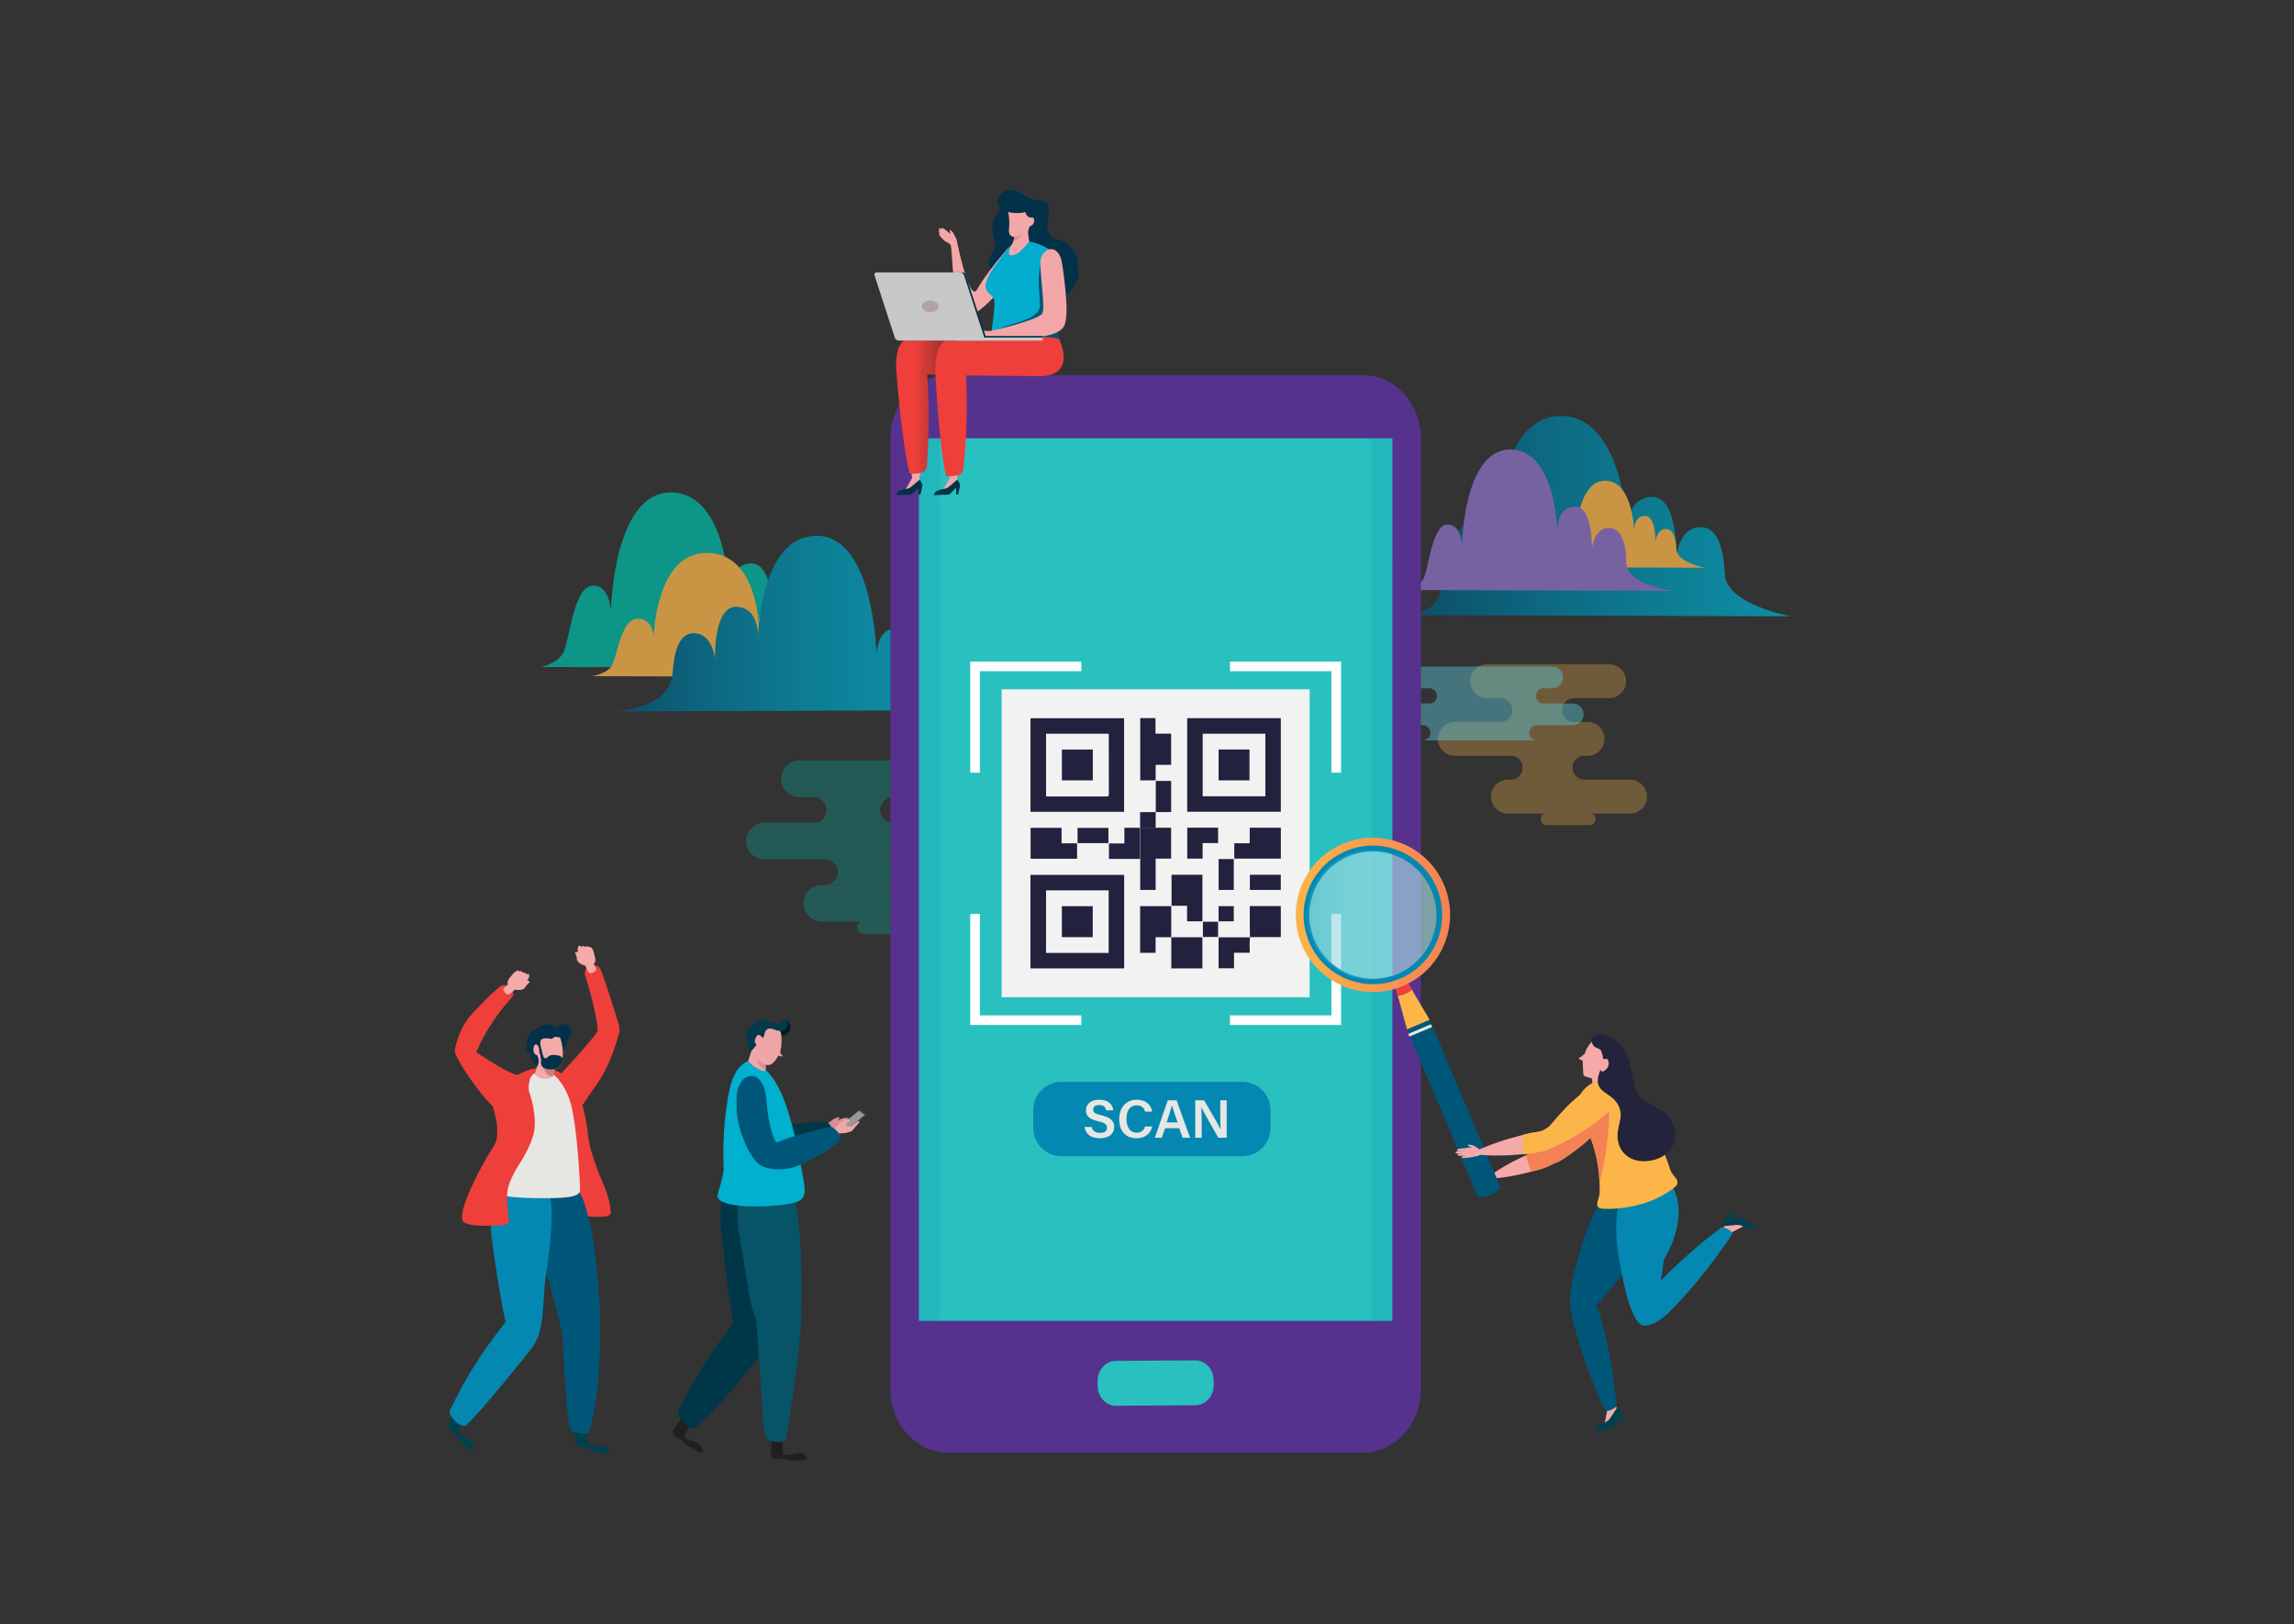 <?xml version="1.0" encoding="UTF-8"?> <!-- Generator: Adobe Illustrator 16.0.0, SVG Export Plug-In . SVG Version: 6.00 Build 0) --> <svg xmlns="http://www.w3.org/2000/svg" xmlns:xlink="http://www.w3.org/1999/xlink" id="Layer_1" x="0px" y="0px" width="1500px" height="1062px" viewBox="0 0 1500 1062" xml:space="preserve"><rect x="0" y="0" width="1500" height="1062" fill="#333333" stroke="none"/> <g opacity="0.3"> <g> <path fill="#00B5A3" d="M543.964,561.969h-44.062c-6.616,0-11.98-5.364-11.98-11.98l0,0c0-6.616,5.364-11.979,11.98-11.979h44.062 V561.969z"></path> <path fill="#00B5A3" d="M539.903,561.969h53.606c6.617,0,11.98-5.364,11.98-11.98l0,0c0-6.616-5.364-11.979-11.98-11.979h-53.606 V561.969z"></path> <path fill="#00B5A3" d="M540.58,538.152h43.386c-4.666,0-8.448-3.782-8.448-8.448l0,0c0-4.666,3.782-8.448,8.448-8.448H540.58 V538.152z"></path> <path fill="#00B5A3" d="M575.438,538.152h-43.385c4.666,0,8.448-3.782,8.448-8.448l0,0c0-4.666-3.782-8.448-8.448-8.448h43.385 V538.152z"></path> <path fill="#00B5A3" d="M547.89,578.729h43.386c-4.666,0-8.448-3.782-8.448-8.448l0,0c0-4.666,3.782-8.448,8.448-8.448H547.89 V578.729z"></path> <path fill="#00B5A3" d="M582.748,578.729h-43.386c4.666,0,8.448-3.782,8.448-8.448l0,0c0-4.666-3.782-8.448-8.448-8.448h43.386 V578.729z"></path> <path fill="#00B5A3" d="M566.707,521.256h-44.062c-6.617,0-11.98-5.364-11.98-11.98l0,0c0-6.616,5.363-11.98,11.98-11.98h44.062 V521.256z"></path> <path fill="#00B5A3" d="M564.676,521.256h44.062c6.617,0,11.98-5.364,11.98-11.98l0,0c0-6.616-5.364-11.98-11.98-11.98h-44.062 V521.256z"></path> <path fill="#00B5A3" d="M581.461,602.715h-44.062c-6.616,0-11.98-5.364-11.98-11.98l0,0c0-6.616,5.364-11.98,11.98-11.98h44.062 V602.715z"></path> <path fill="#00B5A3" d="M579.431,602.715h44.062c6.616,0,11.98-5.364,11.98-11.98l0,0c0-6.616-5.364-11.98-11.98-11.98h-44.062 V602.715z"></path> <path fill="#00B5A3" d="M594.984,602.443h-14.788h-0.714h-14.788c-2.328,0-4.215,1.888-4.215,4.216l0,0 c0,2.327,1.887,4.215,4.215,4.215h14.788h0.714h14.788c2.328,0,4.215-1.888,4.215-4.215l0,0 C599.199,604.331,597.312,602.443,594.984,602.443z"></path> </g> </g> <g opacity="0.3"> <g> <path fill="#FBB549" d="M992.137,494.289h-40.83c-6.131,0-11.102-4.97-11.102-11.102l0,0c0-6.131,4.971-11.101,11.102-11.101 h40.83V494.289z"></path> <path fill="#FBB549" d="M988.373,494.289h49.674c6.131,0,11.101-4.97,11.101-11.102l0,0c0-6.131-4.97-11.101-11.101-11.101 h-49.674V494.289z"></path> <path fill="#FBB549" d="M989,472.22h40.203c-4.323,0-7.828-3.504-7.828-7.828l0,0c0-4.323,3.505-7.828,7.828-7.828H989V472.22z"></path> <path fill="#FBB549" d="M1021.301,472.22h-40.203c4.323,0,7.828-3.504,7.828-7.828l0,0c0-4.323-3.505-7.828-7.828-7.828h40.203 V472.22z"></path> <path fill="#FBB549" d="M995.773,509.82h40.203c-4.323,0-7.828-3.505-7.828-7.828l0,0c0-4.323,3.505-7.829,7.828-7.829h-40.203 V509.82z"></path> <path fill="#FBB549" d="M1028.074,509.82h-40.203c4.324,0,7.828-3.505,7.828-7.828l0,0c0-4.323-3.504-7.829-7.828-7.829h40.203 V509.82z"></path> <path fill="#FBB549" d="M1013.21,456.563h-40.83c-6.131,0-11.102-4.97-11.102-11.101l0,0c0-6.131,4.971-11.102,11.102-11.102 h40.83V456.563z"></path> <path fill="#FBB549" d="M1011.328,456.563h40.83c6.131,0,11.102-4.97,11.102-11.101l0,0c0-6.131-4.971-11.102-11.102-11.102 h-40.83V456.563z"></path> <path fill="#FBB549" d="M1026.883,532.046h-40.83c-6.131,0-11.102-4.971-11.102-11.102l0,0c0-6.131,4.971-11.101,11.102-11.101 h40.83V532.046z"></path> <path fill="#FBB549" d="M1025.001,532.046h40.83c6.131,0,11.101-4.971,11.101-11.102l0,0c0-6.131-4.97-11.101-11.101-11.101 h-40.83V532.046z"></path> <path fill="#FBB549" d="M1039.413,531.794h-13.703h-0.661h-13.703c-2.157,0-3.906,1.749-3.906,3.906l0,0 c0,2.157,1.749,3.906,3.906,3.906h13.703h0.661h13.703c2.157,0,3.906-1.749,3.906-3.906l0,0 C1043.319,533.543,1041.57,531.794,1039.413,531.794z"></path> </g> </g> <g opacity="0.75"> <linearGradient id="SVGID_1_" gradientUnits="userSpaceOnUse" x1="923.352" y1="337.511" x2="1171.028" y2="337.511"> <stop offset="0" style="stop-color:#005679"></stop> <stop offset="0.371" style="stop-color:#007C9C"></stop> <stop offset="0.781" style="stop-color:#009FBE"></stop> <stop offset="1" style="stop-color:#00ADCB"></stop> </linearGradient> <path fill="url(#SVGID_1_)" d="M923.352,402.271c0,0,12.118-2.272,16.663-10.604c4.544-8.332,7.574-48.475,21.208-49.99 c13.633-1.515,14.391,18.936,14.391,18.936s1.515-88.618,44.688-88.618c43.174,0,43.931,78.772,43.931,78.772 s-3.029-24.238,15.148-25.752c18.179-1.515,16.663,39.386,16.663,39.386s1.516-19.693,15.906-19.693s15.419,23.458,15.906,31.054 c1.262,19.693,43.173,27.267,43.173,27.267L923.352,402.271z"></path> <path fill="#FBB549" d="M1007.425,370.935c0,0,5.263-0.987,7.236-4.605c1.974-3.618,3.289-21.05,9.21-21.708 c5.92-0.658,6.249,8.223,6.249,8.223s0.657-38.482,19.405-38.482s19.077,34.207,19.077,34.207s-1.315-10.525,6.578-11.183 c7.894-0.658,7.236,17.103,7.236,17.103s0.657-8.552,6.907-8.552c6.249,0,6.695,10.187,6.907,13.485 c0.548,8.552,18.747,11.841,18.747,11.841L1007.425,370.935z"></path> <path fill="#8E71C6" d="M919.108,385.831c0,0,8.547-1.602,11.751-7.478c3.205-5.875,5.342-34.185,14.956-35.253 c9.614-1.068,10.148,13.354,10.148,13.354s1.068-62.494,31.515-62.494c30.445,0,30.979,55.55,30.979,55.55 s-2.137-17.092,10.683-18.161c12.819-1.068,11.751,27.775,11.751,27.775s1.068-13.888,11.217-13.888s11.429,16.536,11.217,21.899 c-0.608,15.442,30.446,19.229,30.446,19.229L919.108,385.831z"></path> <path fill="#00B5A3" d="M353.676,436.176c0,0,10.619-1.991,14.601-9.292c3.982-7.3,6.637-42.477,18.583-43.804 c11.947-1.328,12.61,16.592,12.61,16.592s1.328-77.652,39.158-77.652s38.494,69.024,38.494,69.024s-2.655-21.238,13.274-22.566 c15.929-1.327,14.602,34.512,14.602,34.512s1.327-17.256,13.938-17.256s13.274,20.575,13.938,27.211 c0.664,6.637,37.831,23.893,37.831,23.893L353.676,436.176z"></path> <path fill="#FBB549" d="M386.934,442.198c0,0,9.397-1.407,12.922-6.564c3.524-5.158,5.873-30.008,16.445-30.946 c10.573-0.938,11.16,11.722,11.16,11.722s1.175-54.858,34.654-54.858s34.066,48.763,34.066,48.763s-2.349-15.004,11.747-15.942 c14.097-0.938,12.922,24.382,12.922,24.382s1.175-12.191,12.334-12.191s11.747,14.535,12.334,19.224 c0.587,4.689,33.479,16.88,33.479,16.88L386.934,442.198z"></path> <linearGradient id="SVGID_2_" gradientUnits="userSpaceOnUse" x1="401.833" y1="407.789" x2="618.862" y2="407.789"> <stop offset="0" style="stop-color:#005679"></stop> <stop offset="0.247" style="stop-color:#007495"></stop> <stop offset="0.556" style="stop-color:#0093B3"></stop> <stop offset="0.818" style="stop-color:#00A6C5"></stop> <stop offset="1" style="stop-color:#00ADCB"></stop> </linearGradient> <path fill="url(#SVGID_2_)" d="M618.862,464.535c0,0-10.62-1.991-14.602-9.292c-3.982-7.301-6.637-42.477-18.583-43.804 c-11.947-1.327-12.61,16.593-12.61,16.593s-1.327-77.653-39.158-77.653c-37.831,0-38.494,69.024-38.494,69.024 s2.655-21.238-13.274-22.565c-15.929-1.328-14.602,34.512-14.602,34.512s-1.327-17.256-13.938-17.256s-13.161,20.587-13.938,27.212 c-2.644,22.546-37.831,23.893-37.831,23.893L618.862,464.535z"></path> </g> <g> <g> <path fill="#221F1F" d="M447.726,923.922l-8.255,12.579c0,0,2.003,4.663,6.597,4.798l6.51-11.889 C452.577,929.41,447.722,923.539,447.726,923.922z"></path> <path fill="#221F1F" d="M448.879,934.255c0,0-2.684,3.145-1.293,5.202c1.39,2.058,3.561,2.571,6.976,3.393 c4.417,1.062,8.592,9.442,0.602,5.747c-1.183-0.547-7.666-3.718-9.797-7.527c-1.037-1.854,0.366-4.76,1.153-5.425L448.879,934.255 z"></path> </g> <path fill="#D88E92" d="M540.122,734.889l2.733-1.43l2.765-2.013l2.499-0.901c0.393-0.141,0.797,0.175,0.757,0.59 c-0.07,0.714-0.792,1.027-1.656,1.539c0,0,2.661-0.825,3.539-1.251c0.878-0.425,3.155-0.363,3.559-0.33 c1.188,0.098,1.457,0.593,1.939,0.981c0.698,0.563-0.593,2.658-1.167,3.28s-1.685,1.576-1.964,1.741s-2.866,1.296-4.077,1.637 c-1.211,0.34-2.917-0.055-3.64-0.003c-0.723,0.051-4.424,0.64-4.424,0.64L540.122,734.889z"></path> <path fill="#003748" d="M544.496,743.302c0.938-0.725,1.386-1.889,0.974-3c-0.856-2.311-3.961-6.905-5.391-6.771 c-4.989,0.467-26.759,0.727-39.588,5.024c0.326,1.488-12.305,8.472-12.305,8.472c3.122,5.68,13.034,9.541,24.444,8.271 C512.63,755.298,534.895,750.716,544.496,743.302z"></path> <path fill="#003748" d="M453.907,934.402c9.186-7.543,25.562-26.013,38.112-41.889c0.033-0.04,0.067-0.078,0.1-0.119l5.895-7.359 c6.833-8.53,8.958-18.178,4.747-21.548l-1.412-1.13c-4.21-3.371-16.818-3.539-16.851-3.499 c-23.518,29.044-34.722,51.228-40.56,62.972c-1,2.013-0.585,4.432,1.019,6.007C447.681,930.513,451.807,934.225,453.907,934.402z"></path> <path fill="#003748" d="M514.789,776.958c-2.516-12.671-16.843-13.942-27.539-12.944c0,0-3.033,0.283-3.036,0.283 c-8.355,1.371-14.84,23.025-12.754,39.426c1.58,12.421,5.798,61.509,11.08,69.696c2.09,3.239,7.816,7.014,13.248,6.613 c1.528-0.113,7.796-4.954,8.997-8.617c4.008-12.225,5.76-28.835,7.494-41.504C513.717,819.395,517.684,791.54,514.789,776.958z"></path> <g> <path fill="#221F1F" d="M504.493,937.739l-0.453,15.039c0,0,4.146,2.927,8.131,0.638l-0.673-13.538 C511.499,939.878,504.289,937.415,504.493,937.739z"></path> <path fill="#221F1F" d="M510.882,945.941c0,0-0.642,4.084,1.62,5.11c2.261,1.026,4.38,0.328,7.719-0.759 c4.32-1.406,12.263,3.552,3.52,4.583c-1.294,0.153-8.478,0.843-12.287-1.289c-1.854-1.038-2.178-4.247-1.856-5.226 L510.882,945.941z"></path> </g> <path fill="#075368" d="M523.921,854.74c-0.002-0.047,1.989-50.111-5.999-79.653c-1.351-4.572-16.129-2.586-16.131-2.586 c-15.265,1.288-24.086,9.681-17.322,41.094c1.699,7.892,5.535,40.958,9.835,49.21c2.141,17.847,3.51,59.086,5.641,74.65 c0.389,2.838,2.749,5.008,5.639,5.201c3.863,0.259,6.564,0.566,8.193-0.507C515.734,931.592,525.061,872.857,523.921,854.74z"></path> <path fill="#D2D2D2" d="M506.914,707.835c8.372,13.953,13.106,36.748,15.569,62.406c0.047,0.491,1.615,11.994-0.79,14.398 c-2.957,2.957-8.217,1.887-20.441,2.004c-10.908,0.105-19.475-6.489-21.61-11.147c-0.007-0.014-0.013-0.026-0.02-0.04 c-0.048-0.106-0.091-0.214-0.131-0.321c-0.465-1.177-0.616-2.638-0.487-4.177c0.832-9.909,1.03-19.374,2.9-27.675 c6.393-38.116,11.326-42.955,11.747-42.856c1.848-1.368,1.183-1.863,4.394-1.293C501.714,699.829,505.26,705.079,506.914,707.835z"></path> <path fill="#F0A5A6" d="M494.106,678.308c0,0-3.721,12.138-4.878,15.649c-0.125,0.38,2.628,3.033,5.311,4.71 c1.376,0.859,6.178,2.262,6.142,1.917c-0.708-6.683,2.685-13.384,2.685-13.384l-9.372-8.708"></path> <path fill="#D88E92" d="M500.665,700.508c0.025-6.221,0.337-6.15,0.337-6.15s-5.192-5.464-5.21-5.21 C494.448,693.517,494.639,695.21,500.665,700.508z"></path> <g> <path fill="#C07FAF" d="M552.499,736.613c0,0,2.845-0.545,3.216-0.742c0.371-0.198,2.597-2.103,3.117-2.399 s1.583-0.618,1.163,0.544c-0.421,1.163-2.944,3.513-2.944,3.513L552.499,736.613z"></path> <path fill="#DBA0C8" d="M545.795,738.814c-0.074-0.297-0.198-0.791,0.643-1.583s3.339-3.636,4.18-4.057 c0.841-0.421,3.809-1.36,4.378-1.435c0.569-0.074,0.742,0.47,0.593,0.915c-0.148,0.445-1.163,1.311-1.558,1.583 c-0.396,0.272-1.113,0.989-0.767,2.103c0,0,2.028,0.099,3.537,0.148c0,0,1.781-1.633,2.82-2.35c1.039-0.718,1.88-1.286,2.3-0.866 c0.42,0.421-2.646,3.537-3.042,3.958c-0.396,0.421-1.262,1.731-1.905,2.227c-0.643,0.494-1.088,0.544-2.201,0.865 c-1.113,0.321-2.944,0.792-6.951,0.841C547.131,740.867,545.87,739.111,545.795,738.814z"></path> </g> <path fill="#414141" d="M549.326,736.708l2.827,3.47c0.226,0.277,0.635,0.318,0.912,0.093l13.284-10.825 c0.325-0.264,0.317-0.762-0.015-1.017l-3.702-2.835c-0.239-0.184-0.573-0.178-0.806,0.014l-12.409,10.19 C549.141,736.024,549.101,736.432,549.326,736.708z"></path> <polygon fill="#999999" points="550.958,735.09 554.308,738.299 565.396,729.169 561.645,726.338 "></polygon> <path fill="#F0A5A6" d="M545.795,738.814c-0.074-0.297-0.198-0.791,0.643-1.583s3.339-3.636,4.18-4.057 c0.841-0.421,3.809-1.36,4.378-1.435c0.569-0.074,0.742,0.47,0.593,0.915c-0.148,0.445-1.163,1.311-1.558,1.583 c-0.396,0.272-1.113,0.989-0.767,2.103c0,0,2.028,0.099,3.537,0.148c0,0,1.781-1.633,2.82-2.35c1.039-0.718,1.88-1.286,2.3-0.866 c0.42,0.421-2.646,3.537-3.042,3.958c-0.396,0.421-1.262,1.731-1.905,2.227c-0.643,0.494-1.088,0.544-2.201,0.865 c-1.113,0.321-2.944,0.792-6.951,0.841C547.131,740.867,545.87,739.111,545.795,738.814z"></path> <path fill="#01AFCE" d="M521.96,752.021c2.598,19.161,7.807,29.977,0.325,33.45c-9.261,4.3-56.627,6.457-52.972-4.706 c2.472-7.549,3.875-15.164,3.875-15.164s-0.989-21.246,1.403-38.277c1.913-13.621,3.526-28.565,14.571-33.567 c0.728,0.313,0.972,3.054,9.01,6.342c0.778,0.318,2.192,0.67,2.618-0.608C512.481,712.521,516.114,727.988,521.96,752.021z"></path> <path fill="#005679" d="M483.072,710.395c1.132-2.27,2.514-4.956,5.067-6.079c7.24-3.186,12.045,4.593,12.786,13.312 c1.995,23.491,5.802,28.638,7.723,30.433c2.387,2.23-3.812,14.87-5.322,15.224c-1.507,0.354-5.333-0.358-7.843-2.733 c-4.416-4.178-7.185-10.248-9.38-15.702c-3.103-7.71-4.7-15.531-4.488-23.872C481.7,717.666,481.53,713.486,483.072,710.395z"></path> <path fill="#005679" d="M549.037,745.631c0.794-0.88,1.028-2.104,0.425-3.126c-1.253-2.121-5.126-6.091-6.509-5.704 c-4.826,1.346-26.203,5.474-38.063,11.984c0.585,1.406-10.603,10.524-10.603,10.524c4.082,5.034,14.523,7.071,25.525,3.793 C519.812,763.103,540.908,754.634,549.037,745.631z"></path> <path fill="#011B21" d="M511.306,677.584c4.977-1.513,6.017-4.154,5.155-7.931c-0.43-1.885-3.73-5.363-4.33,0.303 c-0.146,1.382-1.132,2.528-2.459,2.938c-0.622,0.192-1.308,0.415-2.01,0.648C508.921,674.852,510.153,676.189,511.306,677.584z"></path> <path fill="#F0A5A6" d="M490.874,680.727c0.73-6.274,7.186-11.168,11.866-10.623s8.065,1.909,8.265,8.256 c0.107,3.379,0.039,6.39-0.752,8.68c-0.024,0.876,0.035,2.483,0.782,2.791c1.036,0.426,0.781,1.047,0.181,1.092 c-0.373,0.027-1.475-0.395-2.257-0.719c-2.455,5.043-5.522,6.849-7.669,6.171C494.589,694.258,490.144,687.001,490.874,680.727z"></path> <path fill="#023A4C" d="M514.872,670.829c0.763-1.776,0.146-6.532-3.678-2.306c-0.932,1.029-2.403,1.375-3.717,0.925 c-3.121-1.069-7.976-2.492-8.664-2.503c-2.282-0.037-4.415,0.991-6.177,2.374c-0.874,0.687-4.452,4.472-4.799,5.924 c-0.279,1.169,1.337,8.912,2.101,11.804c0.143,0.539,0.807,0.728,1.213,0.345c1.741-1.637,3.588-4.3,3.647-4.391 c-0.95-0.55-2.217-1.577-0.184-5.155c1.586-2.789,4.05,0.939,4.05,0.939s0.955-0.737,1.116-2.14 c0.326-2.84,2.202-5.047,5.838-3.618C511.034,675.155,513.268,674.562,514.872,670.829z"></path> </g> <g> <g> <g> <path fill="#00414F" d="M298.051,921.367l-5.053,10.945c0,0,1.666,4.658,6.126,5.068l4.286-10.925 C303.41,926.456,298.069,920.994,298.051,921.367z"></path> <path fill="#00414F" d="M301.715,930.294c0,0-2.238,3.595-1.418,5.873c0.82,2.277,2.748,3.283,5.777,4.878 c3.919,2.062,5.853,10.981-0.81,5.574c-0.986-0.8-6.351-5.351-7.451-9.462c-0.535-2.001,1.487-4.408,2.39-4.848L301.715,930.294z "></path> </g> </g> <path fill="#EE3F3A" d="M367.543,702.247c0,0,8.163,7.369,12.591,18.569c1.856,4.695,3.907,15.628,4.688,23.702 c0.641,6.62,6.125,21.703,8.946,27.9c2.821,6.197,5.525,14.697,5.615,20.655c0.089,5.957-30.589,0.288-30.589,0.288 s-14.862-0.645-16.529-6.409c-1.667-5.766,5.99-87.756,5.99-87.756S364.246,699.588,367.543,702.247z"></path> <g> <g> <path fill="#00414F" d="M375.207,932.74l1.439,11.969c0,0,3.861,3.093,7.874,1.103l-2.081-11.55 C382.438,934.262,375.027,932.413,375.207,932.74z"></path> <path fill="#00414F" d="M383.008,938.418c0,0-0.02,4.234,1.874,5.744c1.893,1.509,4.062,1.354,7.477,1.122 c4.419-0.3,10.744,6.28,2.235,5.172c-1.259-0.165-8.214-1.225-11.307-4.147c-1.505-1.423-1.046-4.534-0.508-5.382 L383.008,938.418z"></path> </g> </g> <path fill="#0488B2" d="M304.355,932.379c8.362-6.831,40.99-47.712,40.99-47.712c6.227-7.733,6.648-13.986,2.831-17.058l-1.28-1.03 c-3.817-3.071-15.27-3.254-15.3-3.217c-22.318,27.419-32.132,48.265-37.232,58.556c-0.553,1.116-0.496,2.44,0.171,3.493 C296.212,928.061,299.815,932.691,304.355,932.379z"></path> <path fill="#005679" d="M386.207,802.056c-3.121-12.201-4.824-21.92-11.634-27.24c0,0-37.729,5.783-37.73,5.785 c-3.627,15.591,11.057,28.076,21.556,55.885c1.807,4.784,6.668,24.545,9.364,35.469c2.631,10.666,11.993,13.777,16.458,12.06 c7.378-2.837,7.653-10.809,7.803-12.343C393.585,855.78,388.931,812.703,386.207,802.056z"></path> <path fill="#005679" d="M384.567,937.062c6.836-15.305,8.663-60.639,7.386-69.364c0,0-24.15-1.607-24.149-1.566 c-0.045,14.982,2.239,54.156,4.696,67.085c0.279,1.467,1.359,2.645,2.799,3.038C378.139,937.031,382.821,938.07,384.567,937.062z"></path> <path fill="#0488B2" d="M359.818,782.571c-2.43-12.419-45.117-24.994-38.186,27.804c1.592,12.125,7.787,57.801,13.025,65.978 c2.073,3.234,11.771,6.939,12.64,5.675c0.78-1.135,2.522-3.259,4.008-6.668c4.641-10.654,3.769-29.186,5.602-41.426 C358.429,823.771,362.615,796.864,359.818,782.571z"></path> <path fill="#EE3F3A" d="M346.702,714.164c5.724,5.507,7.205,13.006,2.855,17.392l-1.458,1.47c-4.35,4.386-12.517,3.477-18.24-2.03 l-4.938-4.751c-0.027-0.026-0.051-0.055-0.078-0.081c-13.161-12.41-25.638-32.594-26.901-36.882 c-0.689-2.34,2.785-6.597,5.177-5.973c4.382,1.143,27.32,19.181,38.586,20.667C341.732,704.001,346.702,714.164,346.702,714.164z"></path> <path fill="#EE3F3A" d="M359.984,709.388c0,0,14.717,21.893,18.76,16.496l10.382-15.261c0.019-0.025,0.035-0.053,0.054-0.079 c9.358-12.177,15.642-32.971,15.808-36.958c0.091-2.176-9.983-6.066-14.099,0.479C387.344,680.265,366.102,702.987,359.984,709.388 z"></path> <path fill="#C080B1" d="M356.105,707.671c-2.162-0.406-4.23-1.633-6.107-3.306l0.137,1.946l4.28,8.254l3.734-6.751 C357.489,707.837,356.811,707.804,356.105,707.671z"></path> <path fill="#EE3F3A" d="M387.464,631.502l-2.182,0.721c-2.24,0.74-3.407,3.252-2.661,5.625c9.022,28.707,8.3,38.699,8.3,38.699 c2.423,18.925,17.095,2.588,13.588-7.005c0,0-9.732-31.577-11.941-35.848C391.574,631.774,389.417,630.857,387.464,631.502z"></path> <path fill="#EE3F3A" d="M331.085,644.782l3.578,3.106c1.216,1.056,1.328,2.899,0.247,4.092c-2.786,3.071-7.312,8.36-11.327,14.206 c-3.104,4.521-11.22,16.353-16.34,33.466l-8.728-9.554c-0.949-1.037-1.371-2.461-1.099-3.841 c1.468-7.431,5.313-16.977,11.229-23.243l4.34-4.599c0.022-0.023,0.044-0.044,0.066-0.066c5.327-5.724,11.088-11.02,14.521-13.667 C328.619,643.874,330.086,643.915,331.085,644.782z"></path> <path fill="#E6E6E3" d="M358.896,700.861c1.937,0.012,9.648,6.346,13.75,18.848c3.522,10.736,5.98,38.84,6.707,58.41 c0.192,5.184-11.747,5.466-25.135,5.404c-12.567-0.058-31.875-0.619-32.07-5.307c-0.398-9.553,8.59-47.03,10.061-55.057 c8.986-19.534,16.765-21.224,17.59-21.537L358.896,700.861z"></path> <path fill="#EE3F3A" d="M351.744,700.663l0.912-1.856c0,0-4.428-0.781-10.777,2.442c-4.272,2.169-8.873,3.816-9.995,4.207 c-3.37,0.277-6.938,0.765-8.27,1.816c-6.673,7.457,1.508,21.269,1.508,30.421s-0.393,8.813-5.888,17.627 c-12.561,21.355-20.02,40.678-16.094,43.729c3.925,3.051,12.954,2.542,22.57,2.372c9.617-0.169,6.673-4.067,6.673-6.609 s-1.451-7.332-0.589-15.763c0.415-4.056,3.471-11.095,7.252-16.948c6.056-9.377,8.478-15.816,9.572-19.535 c3.255-11.07-1.954-26.567-1.954-26.567c-1.145-3.018-1.37-5.111-0.22-9.962c0.173-0.729,0.473-1.433,0.902-2.047 C348.526,702.299,349.977,701.021,351.744,700.663z"></path> <path fill="#F6A9A9" d="M362.042,703.753c0,0-7.065,4.621-12.377-1.4l1.439-4.889l0.11-4.917l12.55,4.051 C363.764,696.598,361.611,698.43,362.042,703.753z"></path> <path fill="#CC7F7F" d="M355.076,698.092c0.949,1.619,2.22,4.549,4.042,5.311c0.919,0.384,1.917,0.483,2.855,0.055 c0.543-3.658,1.791-6.859,1.791-6.859l-11.207-3.935C353.11,694.589,354.057,696.351,355.076,698.092z"></path> <path fill="#F6A9A9" d="M336.65,647.188c0,0-3.009,2.829-3.562,2.942c-0.185,0.038-1.389,0.809-3.091-1.178 c-0.639-0.745-1.117-1.756-0.747-2.629c0.224-0.528,1.854-1.648,2.856-2.529c-0.258-0.604-0.283-0.962-0.192-1.401 c0.26-1.258,0.552-1.961,1.696-3.351c1.144-1.391,2.54-3.411,4.203-4.1c1.663-0.688,1.845,0.381,1.845,0.381 s0.528-0.485,1.257-0.204c0.729,0.281,0.953,1.019,0.953,1.019s0.883-0.255,1.474,0.016c0.591,0.271,0.849,1.058,0.849,1.058 s0.874-0.676,1.584-0.093c0.71,0.584,0.075,2.35-0.211,2.807s-0.845,1.32-0.845,1.32s1.854,0.291,1.609,0.975 c-0.127,0.354-1.908,1.495-2.633,2.972c-0.835,1.703-2.868,2.11-3.556,2.171C338.535,647.506,336.65,647.188,336.65,647.188z"></path> <path fill="#F6A9A9" d="M382.71,631.514c0,0,1.524,3.839,1.977,4.176c0.151,0.113,0.914,1.322,3.299,0.246 c0.895-0.403,1.757-1.115,1.792-2.063c0.021-0.573-0.979-2.28-1.513-3.503c0.49-0.437,0.665-0.75,0.769-1.187 c0.299-1.249,0.333-2.01-0.113-3.754s-0.852-4.166-2.066-5.495c-1.214-1.33-1.832-0.438-1.832-0.438s-0.272-0.664-1.052-0.719 s-1.295,0.518-1.295,0.518s-0.691-0.605-1.342-0.611c-0.65-0.006-1.217,0.598-1.217,0.598s-0.504-0.983-1.395-0.756 c-0.891,0.227-1.065,2.096-1,2.631s0.205,1.555,0.205,1.555s-1.803-0.524-1.87,0.199c-0.035,0.374,1.093,2.163,1.123,3.808 c0.033,1.897,1.701,3.128,2.298,3.476C380.869,631.002,382.71,631.514,382.71,631.514z"></path> <path fill="#023149" d="M367.614,686.691c0,0,2.038-1.392,2.794-3.062c0.755-1.67,0.055-3.345,0.055-3.345s2.485-1.49,1.079-3.385 c-1.406-1.894-9.87-1.751-9.87-1.751L367.614,686.691z"></path> <path fill="#F6A9A9" d="M366.482,679.188c3.957,12.992-0.625,19.105-2.72,19.647c-4.409,1.142-12.493-3.991-14.459-9.543 c-1.967-5.553,0.152-11.369,4.732-12.991S364.766,673.553,366.482,679.188z"></path> <path fill="#023149" d="M372.17,671.778c-1.201-1.564-2.84-3.695-7.67-0.362c-1.166,0.806-2.454-1.221-5.987-1.491 c-5.461-0.418-5.619,2.687-8.969,3.392c-2.279,0.479-2.189,2.348-4.647,5.454c-1.586,2.004,0.717,3.941-0.525,5.893 c-1.454,2.284,2.96,3.35,2.829,5.064c-0.313,4.095,3.068,6.021,4.024,7.685c0.284,0.494,0.7-1.572,0.842-2.123 c0.636-2.468-0.712-5.035-0.678-5.141c-1.082-0.289-3.615-1.511-2.33-5.509c1.384-4.306,3.615,0.874,3.615,0.874 s0.865-2.036,0.651-3.46c-0.434-2.884,2.628-3.641,6.516-2.758c1.681,0.382,2.427-1.708,3.771-1.251 c2.216,0.752,4.411-0.33,5.774,0.831c0.728,0.62,1.927-0.552,2.779-0.847C375.134,677.002,374.188,674.407,372.17,671.778z"></path> <path fill="#023149" d="M367.843,691.785c0,0-1.41-1.41-2.679-1.551c-1.269-0.142-4.652-1.128-6.625,0.704 c-1.974,1.833-2.679,1.128-3.243,0c-0.563-1.127-1.55-7.612-2.396-8.317c-0.846-0.704-0.282,5.357-0.282,5.357 s0.634,1.41,0.775,2.537c0.141,1.128,0.493,2.045,0.353,3.243c-0.141,1.198,0.141,3.03,0.775,3.665 c0.634,0.634,2.467,2.044,5.568,1.903c3.101-0.142,4.088-0.142,5.357-1.763C366.715,695.943,367.843,694.182,367.843,691.785z"></path> </g> <path opacity="0.44" fill="#5CC6D9" d="M919.89,450.101h14.688c2.768,0,5.01,2.243,5.01,5.01c0,2.458-1.771,4.498-4.106,4.924 h-6.562c-3.924,0-7.104,3.18-7.104,7.104c0,3.924,3.181,7.104,7.104,7.104h2.192c2.353,0.412,4.142,2.459,4.142,4.929v0 c0,2.766-2.243,5.009-5.01,5.009h5.057h64.671h5.057c-2.767,0-5.01-2.243-5.01-5.009v0c0-2.47,1.789-4.517,4.142-4.929h0.547h23.72 c3.924,0,7.104-3.18,7.104-7.104c0-3.923-3.181-7.104-7.104-7.104h-19.967c-2.335-0.426-4.106-2.466-4.106-4.924 c0-2.767,2.242-5.01,5.009-5.01h5.579c3.924,0,7.104-3.18,7.104-7.104l0,0c0-3.923-3.18-7.104-7.104-7.104h-24.924h-1.204H919.89 c-3.924,0-7.104,3.181-7.104,7.104l0,0C912.785,446.92,915.966,450.101,919.89,450.101z"></path> <g> <g> <g> <g> <g> <path fill="#56328E" d="M620.057,949.932l271.184,0.008c20.807,0.001,37.83-18.58,37.83-41.29l0.016-622.017 c0.001-22.71-17.022-41.292-37.828-41.292l-271.185-0.008c-20.806,0-37.83,18.58-37.831,41.291l-0.015,622.016 C582.228,931.35,599.25,949.931,620.057,949.932z"></path> <rect x="600.87" y="286.63" transform="matrix(-1 -2.828439e-05 2.828439e-05 -1 1511.299 1150.407)" fill="#29C1BF" width="309.576" height="577.125"></rect> </g> </g> </g> <g> <g> <g> <g> <path fill="#29C1BF" d="M781.508,889.589l-51.865,0.347c-6.624,0.045-11.98,5.963-11.94,13.194l0.018,3.124 c0.041,7.23,5.463,13.076,12.087,13.032l51.865-0.347c6.624-0.045,11.98-5.963,11.94-13.193l-0.018-3.124 C793.555,895.392,788.133,889.545,781.508,889.589L781.508,889.589z"></path> </g> </g> </g> </g> </g> <rect x="896.91" y="286.634" opacity="0.17" fill="#0488B2" width="13.529" height="577.126"></rect> <rect x="600.992" y="286.634" opacity="0.17" fill="#0488B2" width="13.529" height="577.126"></rect> </g> <g> <rect x="654.975" y="450.775" fill="#F2F2F2" width="201.366" height="201.365"></rect> <g> <path fill="#22213E" d="M735.021,530.871c-20.431,0-40.779,0-61.19,0c0-20.424,0-40.77,0-61.207c20.376,0,40.722,0,61.19,0 C735.021,490,735.021,510.375,735.021,530.871z M684.003,479.784c0,13.752,0,27.332,0,40.964c0.448,0.03,0.798,0.075,1.148,0.075 c12.843,0.003,25.686-0.007,38.528,0.023c1.038,0.003,1.371-0.263,1.367-1.349c-0.038-12.842-0.024-25.685-0.028-38.528 c0-0.386-0.057-0.771-0.09-1.186C711.228,479.784,697.646,479.784,684.003,479.784z"></path> <path fill="#22213E" d="M776.285,530.826c0-20.431,0-40.779,0-61.189c20.424,0,40.77,0,61.207,0c0,20.376,0,40.721,0,61.189 C817.156,530.826,796.781,530.826,776.285,530.826z M827.402,479.792c-13.733,0-27.323,0-40.992,0c0,13.674,0,27.261,0,40.922 c13.702,0,27.325,0,40.992,0C827.402,507.044,827.402,493.485,827.402,479.792z"></path> <path fill="#22213E" d="M673.802,633.291c0-20.448,0-40.766,0-61.181c20.416,0,40.798,0,61.261,0c0,20.395,0,40.739,0,61.181 C714.662,633.291,694.288,633.291,673.802,633.291z M724.94,582.243c-13.76,0-27.351,0-40.945,0c0,13.7,0,27.29,0,40.928 c13.683,0,27.272,0,40.945,0C724.94,609.499,724.94,595.912,724.94,582.243z"></path> <path fill="#22213E" d="M745.582,469.598c3.369,0,6.59,0,9.971,0c0,3.347,0,6.675,0,10.167c3.482,0,6.811,0,10.22,0 c0,6.853,0,13.541,0,20.405c-3.343,0-6.671,0-10.123,0c0,3.466,0,6.758,0,10.15c-3.413,0-6.696,0-10.067,0 C745.582,496.78,745.582,483.246,745.582,469.598z"></path> <path fill="#22213E" d="M745.565,581.947c0-13.565,0-27.068,0-40.669c6.7,0,13.391,0,20.186,0c0,6.664,0,13.354,0,20.221 c-3.281,0-6.607,0-10.096,0c0,6.902,0,13.634,0,20.448C752.205,581.947,748.922,581.947,745.565,581.947z"></path> <path fill="#22213E" d="M694.143,541.371c0,3.398,0,6.658,0,10.092c3.395,0,6.719,0,10.135,0c0,3.457,0,6.74,0,10.111 c-10.104,0-20.199,0-30.401,0c0-6.691,0-13.411,0-20.203C680.592,541.371,687.28,541.371,694.143,541.371z"></path> <path fill="#22213E" d="M745.499,623.108c0-10.146,0-20.293,0-30.556c6.769,0,13.482,0,20.351,0c0,6.787,0,13.568,0,20.35 l0.054-0.043c-3.377,0-6.755,0-10.288,0c0,3.416,0,6.738,0,10.21c-3.493,0-6.832,0-10.17,0L745.499,623.108z"></path> <path fill="#22213E" d="M837.514,541.285c0,6.724,0,13.411,0,20.181c-10.144,0-20.234,0-30.432,0c0-3.286,0-6.571,0-10.025 c3.306,0,6.636,0,10.08,0c0-3.461,0-6.756,0-10.155C824.003,541.285,830.724,541.285,837.514,541.285z"></path> <path fill="#22213E" d="M786.23,602.488c-3.356,0-6.604,0-10.024,0c0-3.392,0-6.721,0-10.182c-3.466,0-6.763,0-10.149,0 c0-6.823,0-13.508,0-20.283c6.692,0,13.384,0,20.174,0C786.23,582.119,786.23,592.249,786.23,602.488z"></path> <path fill="#22213E" d="M765.85,612.902c6.748,0,13.496,0,20.361,0c0,6.782,0,13.495,0,20.361c-6.788,0-13.569,0-20.351,0 l0.043,0.055c0-6.82,0-13.64,0-20.459L765.85,612.902z"></path> <path fill="#22213E" d="M817.318,612.946c-0.033-1.831-0.092-3.662-0.097-5.493c-0.015-4.475-0.005-8.95-0.005-13.425 c0-0.482,0-0.964,0-1.517c6.822,0,13.513,0,20.283,0c0,6.729,0,13.418,0,20.286c-0.486,0-0.963,0-1.439,0 c-5.772,0-11.545-0.003-17.318,0.006c-0.485,0.001-0.972,0.076-1.46,0.115C817.28,612.917,817.318,612.946,817.318,612.946z"></path> <path fill="#22213E" d="M745.5,561.666c-6.756,0-13.512,0-20.373,0c0-3.372,0-6.658,0-10.115c3.309,0,6.639,0,10.09,0 c0-3.463,0-6.759,0-10.246c3.505,0,6.888,0,10.272,0l-0.043-0.054c0,6.819,0,13.639,0,20.459L745.5,561.666z"></path> <path fill="#22213E" d="M776.319,541.253c6.729,0,13.418,0,20.174,0c0,3.356,0,6.642,0,10.049c-3.37,0-6.665,0-10.133,0 c0,3.446,0,6.775,0,10.173c-3.426,0-6.677,0-10.041,0C776.319,554.754,776.319,548.031,776.319,541.253z"></path> <path fill="#22213E" d="M817.252,623.02c-3.393,0-6.785,0-10.354,0c0,3.423,0,6.747,0,10.16c-3.454,0-6.733,0-10.091,0 c0-6.732,0-13.416,0-20.236c6.861,0,13.684,0,20.509,0.002c0.002,0.001-0.036-0.028-0.034-0.026 c-0.06,1.554-0.164,3.104-0.173,4.655c-0.011,1.831,0.062,3.661,0.098,5.492L817.252,623.02z"></path> <path fill="#22213E" d="M755.745,531.102c0-6.79,0-13.58,0-20.441c3.411,0,6.694,0,10.044,0c0,6.766,0,13.453,0,20.396 c-3.408,0-6.749,0-10.091,0L755.745,531.102z"></path> <path fill="#22213E" d="M704.591,551.347c0-3.335,0-6.591,0-9.947c6.713,0,13.4,0,20.186,0c0,3.299,0,6.583,0,9.947 C718.08,551.347,711.427,551.347,704.591,551.347z"></path> <path fill="#22213E" d="M806.741,581.976c-3.312,0-6.562,0-9.91,0c0-6.726,0-13.408,0-20.201c3.267,0,6.544,0,9.91,0 C806.741,568.451,806.741,575.138,806.741,581.976z"></path> <path fill="#22213E" d="M817.263,581.95c0-3.365,0-6.578,0-9.904c6.732,0,13.421,0,20.214,0c0,3.266,0,6.544,0,9.904 C830.76,581.95,824.068,581.95,817.263,581.95z"></path> <path fill="#22213E" d="M755.698,531.057c-0.014,3.416-0.028,6.832-0.042,10.248l0.039-0.054c-3.416,0-6.833,0-10.249,0 l0.043,0.054c0-3.352,0-6.702,0-10.204c3.486,0,6.87,0,10.255,0C755.745,531.102,755.698,531.057,755.698,531.057z"></path> <path fill="#22213E" d="M806.737,602.487c-3.346,0-6.597,0-9.927,0c0-3.319,0-6.571,0-9.938c3.266,0,6.549,0,9.927,0 C806.737,595.797,806.737,599.085,806.737,602.487z"></path> <path fill="#22213E" d="M786.56,612.716c0-3.336,0-6.619,0-9.972c3.33,0,6.575,0,9.917,0c0,3.324,0,6.606,0,9.972 C793.206,612.716,789.957,612.716,786.56,612.716z"></path> <path fill="#22213E" d="M714.563,490.166c0,6.724,0,13.384,0,20.15c-6.717,0-13.404,0-20.202,0c0-6.669,0-13.354,0-20.15 C701.026,490.166,707.711,490.166,714.563,490.166z"></path> <path fill="#22213E" d="M796.825,490.116c6.778,0,13.433,0,20.181,0c0,6.747,0,13.435,0,20.214c-6.716,0-13.402,0-20.181,0 C796.825,503.617,796.825,496.926,796.825,490.116z"></path> <path fill="#22213E" d="M694.322,612.826c0-6.818,0-13.476,0-20.211c6.759,0,13.447,0,20.215,0c0,6.752,0,13.441,0,20.211 C707.798,612.826,701.107,612.826,694.322,612.826z"></path> </g> <g> <polygon fill="#FFFFFF" points="640.701,505.283 634.416,505.283 634.416,432.642 707.057,432.642 707.057,438.927 640.701,438.927 "></polygon> <polygon fill="#FFFFFF" points="870.615,505.283 876.9,505.283 876.9,432.642 804.259,432.642 804.259,438.927 870.615,438.927 "></polygon> <polygon fill="#FFFFFF" points="870.615,597.633 876.9,597.633 876.9,670.274 804.259,670.274 804.259,663.989 870.615,663.989 "></polygon> <polygon fill="#FFFFFF" points="640.701,597.633 634.416,597.633 634.416,670.274 707.057,670.274 707.057,663.989 640.701,663.989 "></polygon> </g> </g> <g> <path fill="#023149" d="M666.329,195.52c0,0,18.319,9.131,29.211-0.913c10.893-10.044,10.397-15.523,8.912-19.632 c2.475-6.392-4.951-18.719-15.844-18.719c0,0-5.198-4.565-4.951-9.131c0.248-4.565-1.293-13.926-11.938-12.785 c-10.645,1.141-10.289,4.361-10.094,6.85c0.273,3.483,0.248,5.479-1.732,7.99c-1.98,2.511-5.694,6.848-5.941,15.979 S647.02,185.247,666.329,195.52z"></path> <path fill="#023149" d="M654.59,137.013c0,0-3.951-4.14-1.317-8.279c2.634-4.14,7.902-7.903,18.062,0 c4.139,2.069,7.526,2.446,9.596,2.634c2.07,0.188,5.833,1.317,4.704,9.972c-1.129,8.655-1.882,10.913,3.763,15.24 c5.645,4.328,10.537,9.22-0.188,22.014s-20.32,10.16-28.035,7.714c-7.714-2.446-16.558-11.101-14.488-16.557 c2.07-5.457,5.457-7.15,3.763-12.042C648.757,152.818,646.688,143.41,654.59,137.013z"></path> <path fill="#F3A7A8" d="M621.906,161.113c0.395,4.817,1.079,13.845,1.529,19.939c0.002,0.031,0.925,6.347,0.925,6.347 c1.372,9.402,3.599,16.457,8.354,18.182c0,0,3.221,1.185,7.012-2.197c5.618-4.247,12.673-10.708,19.221-21.424 c0.016-0.026,9.646-22.192,6.97-23.869c0,0-2.663,1.04-7.209,4.676c0,0-13.509,15.197-20.003,26.812 c-4.312,7.167-10.981-22.674-12.245-28.123C626.459,161.455,622.344,159.554,621.906,161.113z"></path> <path fill="#F3A7A8" d="M591.971,320.411l4.465-7.93c-0.389-2.219-0.857-5.815-1.355-10.131h7.668 c-0.581,4.116-1.147,7.632-1.59,10.126l0.236,4.131L591.971,320.411z"></path> <path fill="#F3A7A8" d="M616.608,320.411l4.465-7.93c-0.389-2.22-0.857-5.815-1.355-10.131h7.668 c-0.582,4.116-1.147,7.632-1.591,10.126l0.236,4.131L616.608,320.411z"></path> <path fill="#03ADD0" d="M691.57,229.377c0,0-28.378,9.027-45.189,1.234c0,0,4.498-29.244,3.796-33.707 c-0.701-4.463-5.878-5.196-5.755-10.002c0.178-7.003,10.136-18.128,15.341-25.208c0.39-0.487,0.649-0.714,0.861-0.974 c3.848-1.072,8.784-3.069,11.512-2.874c7.598,0.975,14.109,4.855,17.364,8.091c3.123,8.378-3.624,28.628-2.093,44.995 C687.902,216.232,691.57,229.377,691.57,229.377z"></path> <path fill="#F3A7A8" d="M659.2,138.518c0,0,4.139,1.693,11.383,0.188c0,0,0,2.634,3.387,3.763c0,0,0.188-0.752,1.505-0.094 c1.317,0.659,1.317,4.704-2.164,5.645c0,0-0.847,2.07-1.035,3.293c-0.188,1.223,0.453,4.607,0.735,6.583 c0,0-5.627,6.964-7.979,7.999c-2.352,1.035-8.937,3.763-2.822-7.149c1.035-2.07,0.941-3.857,0.941-3.857s-4.045,0.282-3.387-5.268 C660.422,144.068,659.2,138.518,659.2,138.518z"></path> <path fill="#DB9195" d="M670.065,152.229c0,0-4.351,4.422-7.855,6.515c0,0,0.914-1.645,0.941-3.857 C663.151,154.887,666.185,154.699,670.065,152.229z"></path> <linearGradient id="SVGID_3_" gradientUnits="userSpaceOnUse" x1="652.95" y1="198.102" x2="694.091" y2="198.102"> <stop offset="0" style="stop-color:#063447"></stop> <stop offset="0.058" style="stop-color:#043D54"></stop> <stop offset="0.164" style="stop-color:#024865"></stop> <stop offset="0.297" style="stop-color:#015070"></stop> <stop offset="0.483" style="stop-color:#005577"></stop> <stop offset="1" style="stop-color:#005679"></stop> </linearGradient> <path fill="url(#SVGID_3_)" d="M688.643,168.334c4.061,7.63,1.105,28.743,0.316,36.008c1.421,10.107,5.133,22.426,5.133,22.426 s-8.74-0.695-14.065,2.422c-1.364-3.507-24.673-11.028-27.076-13.951c12.161-5.054,23.861-5.881,26.848-13.74 c1.185-4.354-2.363-16.022,0.632-28.901C682.01,165.807,687.578,166.333,688.643,168.334z"></path> <path fill="#F3A7A8" d="M622.2,162.143l-0.4-1.425c-0.342-0.974-0.976-1.623-1.84-1.903c-0.004-0.001-0.009-0.003-0.014-0.004 c-0.451-0.15-1.403-0.594-2.168-1.233c-0.765-0.639-1.042-0.873-1.223-1.141c-0.003-0.004-0.005-0.01-0.007-0.016 c-1.146-0.992-2.131-2.473-2.305-2.758c-0.087-0.125-0.394-0.691-0.191-0.884c0.162-0.155,0.445-0.014,0.663,0.117 c-0.326-0.396-0.554-0.705-0.638-0.825c-0.111-0.141-0.51-0.782-0.29-1.018c0.22-0.235,0.694,0.053,0.957,0.197 c0.023,0.013,0.054,0.033,0.088,0.058c-0.314-0.333-0.558-0.615-0.68-0.808c-0.148-0.173-0.408-0.743-0.143-1.052 c0.265-0.309,0.729-0.107,1.068,0.062c0.122,0.06,0.361,0.251,0.642,0.492c-0.18-0.252-0.368-0.608-0.182-0.826 c0.266-0.31,0.924,0.032,1.263,0.201c0.339,0.169,1.751,1.154,2.288,1.606c0.392,0.331,1.815,1.527,2.557,2.152 c-0.182-0.456-0.301-0.754-0.301-0.754l-0.173-0.89c-0.198-0.592,0.042-1.478,0.365-1.154l1.479,1.637 c0.234,0.259,0.431,0.55,0.583,0.865l1.492,2.904c0.395,0.764,0.579,1.237,0.79,2.685c0.189,1.303,0.448,2.237,0.448,2.237 l0.552,2.658C626.88,163.324,625.562,163.463,622.2,162.143z"></path> <linearGradient id="SVGID_4_" gradientUnits="userSpaceOnUse" x1="539.516" y1="264.19" x2="451.447" y2="264.19" gradientTransform="matrix(-1 0 0 1 1125.443 0)"> <stop offset="0.14" style="stop-color:#EE3F3A"></stop> <stop offset="0.202" style="stop-color:#D63B36"></stop> <stop offset="0.384" style="stop-color:#942F2C"></stop> <stop offset="0.549" style="stop-color:#5F2624"></stop> <stop offset="0.691" style="stop-color:#3A201F"></stop> <stop offset="0.805" style="stop-color:#221B1B"></stop> <stop offset="0.877" style="stop-color:#1A1A1A"></stop> </linearGradient> <path fill="url(#SVGID_4_)" d="M673.826,223.933c-3.41-7.421-72.268-6.123-81.183-2.414c-2.628,1.094-5.558,5.477-5.938,9.343 c-0.752,3.531-0.996,8.002-0.566,12.812l0.839,9.403c0.004,0.052,0.011,0.103,0.017,0.154c1.704,20.19,4.819,44.68,7.687,56.091 c1.412,1.038,5.522,0.301,8.325-0.372c1.65-0.396,2.876-2.159,3.038-4.385c0.817-11.287,2.177-30.104,0.243-59.608 c7.75,0,32.912-0.077,39.261,0.235c12.394,0.609,27.908-8.166,28.45-14.498C673.997,230.693,673.826,223.933,673.826,223.933z"></path> <path fill="#EE3F3A" d="M695.39,235.951c-1.069,6.262-5.906,10.043-15.651,10.043c-6.626,0-38.093-0.446-47.981-0.446 c1.238,30.077-0.679,49.489-1.805,60.874c-0.22,2.221-1.492,3.951-3.152,4.304c-2.82,0.599-6.948,1.227-8.332,0.153 c-2.566-11.483-5.037-36.046-6.209-56.274c-0.003-0.052-0.009-0.103-0.012-0.155l-0.591-9.421 c-0.356-5.678,0.208-10.859,1.399-14.571c1.249-4.935,4.324-7.855,6.493-8.837c8.214-3.72,71.779-2.274,73.042,0.252 C692.591,221.873,696.423,229.897,695.39,235.951z"></path> <path fill="#F3A7A8" d="M646.51,216.478c0,0-6.167-0.451-7.671-0.451s-3.986-0.226-4.813,0.075s-4.588,2.332-5.415,3.234 c-0.827,0.902-1.053,1.253-0.802,1.629c0,0-0.251,0.326-0.125,0.652c0.125,0.326,0.577,0.426,0.828,0.326 c0,0-0.066,0.382,0.583,0.382c0.169,0,0.545,0.113,1.26-0.395c0,0-0.094,0.15,0.169,0.357c0.383,0.301,1.736,0,2.463-0.226 s2.495-0.27,2.871-0.345s1.297,0.477,2.601,0.552s4.193-0.276,6.199-1.128c2.005-0.852,6.637-0.769,6.637-0.769 s0.006-3.393-0.395-3.869C650.496,216.026,648.791,216.353,646.51,216.478z"></path> <path fill="#F3A7A8" d="M680.483,169.65c-1.162,5.228,3.104,30.805,1.158,35.166c-1.947,4.361-33.166,11.476-33.166,11.476 l0.842,4.106c0,0,27.672,1.321,37.173-1.368c10.187-2.883,10.271-6.826,10.818-13.938c0.632-8.212-2.304-32.657-3.666-36.39 C690.38,159.753,682.167,162.069,680.483,169.65z"></path> <g> <g> <path fill="#023149" d="M644.603,222.758h-57.236c-0.269,0-0.506-0.172-0.59-0.428l-14.126-43.402 c-0.13-0.4,0.168-0.812,0.589-0.812h56.252c0.855,0,1.613,0.55,1.877,1.363l13.822,42.467 C645.323,222.347,645.024,222.758,644.603,222.758z"></path> <path fill="#023149" d="M681.144,221.774H626.72c-0.41,0-0.742-0.333-0.742-0.742v-0.569c0-0.41,0.332-0.742,0.742-0.742h54.423 c0.41,0,0.742,0.332,0.742,0.742v0.569C681.886,221.441,681.554,221.774,681.144,221.774z"></path> <path fill="#C8C8C8" d="M644.275,222.758h-56.5c-1.216,0-2.294-0.783-2.67-1.939l-13.308-40.889 c-0.292-0.895,0.376-1.814,1.317-1.814h54.669c1.171,0,2.208,0.753,2.571,1.867L644.275,222.758z"></path> <path fill="#C8C8C8" d="M680.986,222.758h-55.007v-2.053h55.908v1.152C681.886,222.355,681.483,222.758,680.986,222.758z"></path> </g> <ellipse fill="#B3A4A1" cx="608.279" cy="200.386" rx="5.528" ry="3.79"></ellipse> </g> <path fill="#023149" d="M610.89,323.733l8.736-0.241c0.767-0.021,1.495-0.343,2.026-0.897l3.459-3.606l0.12,4.349l1.311-0.036 l1.059-4.943c0.234-1.096,0.016-2.239-0.605-3.172l-0.693-1.04c-0.173-0.259-0.534-0.31-0.771-0.108l-4.919,4.181 c-0.947,0.805-2.102,1.327-3.333,1.506l-1.036,0.151c-0.744,0.108-1.471,0.305-2.168,0.585l-1.32,0.531 c-0.135,0.064-0.372,0.239-0.608,0.434c-0.385,0.316-0.715,0.694-0.983,1.115l-0.502,0.79 C610.55,323.508,610.681,323.739,610.89,323.733z"></path> <path fill="#023149" d="M586.253,323.733l8.736-0.241c0.767-0.021,1.495-0.343,2.026-0.897l3.459-3.606l0.12,4.349l1.311-0.036 l1.059-4.943c0.234-1.096,0.016-2.239-0.605-3.172l-0.694-1.04c-0.172-0.259-0.533-0.31-0.771-0.108l-4.919,4.181 c-0.948,0.805-2.103,1.327-3.333,1.506l-1.036,0.151c-0.744,0.108-1.471,0.305-2.168,0.585l-1.32,0.531 c-0.135,0.064-0.372,0.239-0.608,0.434c-0.385,0.316-0.715,0.694-0.983,1.115l-0.502,0.79 C585.912,323.508,586.043,323.739,586.253,323.733z"></path> </g> <path fill="#0488B2" d="M812.249,756.098H694.108c-10.221,0-18.507-8.286-18.507-18.507v-11.662 c0-10.222,8.286-18.507,18.507-18.507h118.141c10.222,0,18.508,8.285,18.508,18.507v11.662 C830.757,747.812,822.471,756.098,812.249,756.098z"></path> <g> <g> <path fill="#E6E6E3" d="M713.845,736.963c0.595,2.625,2.443,3.878,5.524,3.878c3.169,0,4.483-1.349,4.483-3.321 c0-2.153-1.19-3.193-5.629-4.242c-6.361-1.51-8.132-3.781-8.132-7.137c0-4.054,3.02-6.977,8.707-6.977 c6.275,0,8.802,3.454,9.146,6.913h-4.642c-0.318-1.738-1.334-3.428-4.636-3.428c-2.436,0-3.862,1.044-3.862,2.988 c0,1.908,1.157,2.673,5.231,3.633c7.079,1.687,8.528,4.361,8.528,7.71c0,4.295-3.229,7.374-9.539,7.374 c-6.2,0-9.263-3.167-9.823-7.392H713.845z"></path> <path fill="#E6E6E3" d="M753.392,736.676c-1.02,4.43-4.348,7.679-10.287,7.679c-7.619,0-11.3-5.52-11.3-12.475 c0-6.696,3.759-12.716,11.509-12.716c6.269,0,9.423,3.646,10.064,7.742h-4.596c-0.638-2.156-2.106-4.083-5.624-4.083 c-4.725,0-6.59,4.267-6.59,8.896c0,4.371,1.682,8.976,6.731,8.976c3.567,0,4.853-2.265,5.472-4.02H753.392z"></path> <path fill="#E6E6E3" d="M761.825,737.782l-2.159,6.239h-4.532l8.46-24.504h5.745l8.824,24.504h-4.847l-2.256-6.239H761.825z M770.025,733.974c-1.944-5.606-3.113-8.95-3.684-11.038h-0.035c-0.603,2.301-1.898,6.247-3.46,11.038H770.025z"></path> <path fill="#E6E6E3" d="M781.54,744.021v-24.504h5.79c3.216,5.58,9.554,16.279,10.766,18.947h0.06 c-0.262-2.759-0.251-6.881-0.251-10.895v-8.053h4.209v24.504h-5.479c-2.84-4.97-9.692-16.956-11.017-19.759h-0.061 c0.177,2.365,0.216,7.098,0.216,11.498v8.261H781.54z"></path> </g> </g> <g> <g> <g> <g> <polygon fill="#005679" points="981.097,776.378 980.901,776.461 966.289,782.637 920.012,673.151 934.819,666.892 "></polygon> <polygon fill="#FBB549" points="934.819,666.892 920.012,673.151 912.508,645.647 920.321,642.345 "></polygon> <rect x="920.895" y="672.636" transform="matrix(0.921 -0.389 0.389 0.921 -188.961 414.804)" fill="#E6E6E3" width="16.076" height="1.949"></rect> <path fill="#EE3F3A" d="M912.508,645.647l1.476,5.552c1.279,0,3.317-0.57,4.993-1.279c1.309-0.553,3.167-1.521,4.263-2.679 l-2.918-4.896L912.508,645.647z"></path> <linearGradient id="SVGID_5_" gradientUnits="userSpaceOnUse" x1="847.25" y1="598.279" x2="948.211" y2="598.279"> <stop offset="0" style="stop-color:#FBB549"></stop> <stop offset="1" style="stop-color:#F48254"></stop> </linearGradient> <path fill="url(#SVGID_5_)" d="M917.384,644.776c-25.639,10.837-55.314-1.205-66.151-26.844s1.205-55.314,26.844-66.152 c25.64-10.837,55.314,1.206,66.152,26.845C955.065,604.264,943.023,633.939,917.384,644.776z M881.062,558.842 c-21.745,9.191-31.959,34.36-22.768,56.106c9.191,21.744,34.36,31.958,56.105,22.767s31.958-34.36,22.767-56.104 C927.975,559.864,902.807,549.651,881.062,558.842z"></path> <path fill="#0488B2" d="M915.376,640.027c-23.02,9.73-49.664-1.082-59.395-24.103s1.082-49.665,24.102-59.395 c23.021-9.73,49.665,1.082,59.396,24.102C949.209,603.652,938.396,630.297,915.376,640.027z M881.576,560.061 c-21.073,8.907-30.972,33.299-22.064,54.372c8.908,21.073,33.299,30.972,54.372,22.064 c21.073-8.908,30.972-33.299,22.064-54.373C927.041,561.052,902.649,551.153,881.576,560.061z"></path> </g> <path fill="#005679" d="M980.935,776.135c0,0-1.023,3.229-6.098,5.337c-5.277,2.191-8.71,0.922-8.71,0.922L980.935,776.135z"></path> <circle opacity="0.46" fill="#F7F6F4" cx="897.705" cy="598.465" r="41.57"></circle> </g> <g> <defs> <polygon id="SVGID_6_" points="980.602,775.058 975.446,762.797 955.657,765.044 937.308,745.558 1008.919,723.636 1036.199,663.229 1064.941,663.716 1080.53,707.56 1105.862,725.098 1115.604,789.889 1146.782,790.862 1154.09,806.938 1081.991,877.088 1053.25,857.115 1066.402,933.11 1038.635,944.314 1041.558,923.367 1016.226,852.243 1037.661,779.171 1032.789,757.736 993.817,781.606 "></polygon> </defs> <clipPath id="SVGID_7_"> <use xlink:href="#SVGID_6_" overflow="visible"></use> </clipPath> <g clip-path="url(#SVGID_7_)"> <path fill="#F6A9A9" d="M962.94,768.992l4.384-0.307c0.009-0.02,0.016-0.034,0.016-0.034l-3.858,0.195 c-0.253,0.011-0.506-0.021-0.749-0.091l-0.31-0.09c-0.295-0.086-0.362-0.474-0.112-0.653c0.388-0.279,0.84-0.458,1.313-0.52 l4.136-0.525c0,0,1.335-0.416,3.194-0.313l-1.481-0.511c-0.295-0.113-0.906-0.473-0.843-0.948 c0.013-0.101,0.033-0.201,0.047-0.303c0.509,0.043,2.378,0.45,3.05,0.557c0.696,0.111,3.803,2.374,3.803,2.374l2.12-0.619 l0.481,3.214l-2.001,0.287l-1.827,0.793l-4.195,0.953c0,0.001,0,0.001,0,0.001h-0.004l-0.008,0.002l-0.002-0.001l-3.499,0.4 c-0.263,0.021-0.543,0.014-0.832-0.025l-0.367-0.049c-0.352-0.047-0.601-0.332-0.42-0.479c0.28-0.229,0.674-0.387,1.146-0.459 l1.535-0.232l-3.421,0.006c-0.292,0-0.604-0.034-0.925-0.101l-0.406-0.083c-0.389-0.08-0.657-0.399-0.452-0.537 c0.318-0.214,0.762-0.344,1.288-0.377l2.807-0.158l-3.085,0.032c-0.352,0.001-0.725-0.04-1.104-0.123l-0.484-0.104 c-0.461-0.1-0.763-0.505-0.507-0.683C961.764,769.206,962.305,769.038,962.94,768.992z"></path> <path fill="#F6A9A9" d="M1049.357,678.478c-3.467-1.809-8.778,1.519-11.861,7.431c-0.546,1.046-0.979,2.102-1.313,3.142 c-0.622,0.594-2.264,2.112-3.188,2.506c-1.156,0.491-0.66,0.92,1.177,1.828c0.249,0.123,0.479,0.231,0.695,0.33l0.373,8.065 c-0.146,0.989,0.462,1.934,1.422,2.212l4.239,1.23c0.33,1.753,0.715,5.379-0.443,9.965l7.928,0.124l0.174-11.118l-2.188-0.034 l1.441-0.576l1.347-9.591c0.312-0.491,0.616-0.998,0.896-1.534C1053.137,686.545,1052.825,680.285,1049.357,678.478z"></path> <g> <polygon fill="#F6A9A9" points="1056.025,918.128 1058.188,923.513 1049.234,931.187 1051.316,920.235 "></polygon> <path fill="#00414F" d="M1043.841,936.66l9.652-3.113c0.847-0.273,1.553-0.87,1.964-1.66l2.679-5.144l1.55,4.806l1.448-0.468 l-0.431-5.851c-0.095-1.297-0.711-2.5-1.707-3.336l-1.11-0.934c-0.277-0.232-0.695-0.171-0.895,0.131l-4.117,6.26 c-0.793,1.205-1.909,2.163-3.222,2.764l-1.104,0.506c-0.793,0.362-1.54,0.818-2.225,1.357l-1.298,1.021 c-0.13,0.116-0.336,0.389-0.536,0.683c-0.325,0.478-0.57,1.006-0.731,1.562l-0.302,1.044 C1043.388,936.521,1043.609,936.735,1043.841,936.66z"></path> </g> <g> <polygon fill="#F6A9A9" points="1126.185,804.307 1129.067,799.271 1140.641,801.538 1130.757,806.695 "></polygon> <path fill="#00414F" d="M1148.279,802.377l-8.428-5.643c-0.74-0.495-1.646-0.68-2.52-0.513l-5.697,1.088l2.81-4.195 l-1.265-0.847l-4.324,3.966c-0.958,0.879-1.52,2.107-1.559,3.407l-0.043,1.45c-0.011,0.362,0.296,0.652,0.657,0.62l7.464-0.649 c1.438-0.125,2.881,0.157,4.165,0.813l1.082,0.554c0.776,0.397,1.597,0.7,2.444,0.903l1.605,0.385 c0.172,0.03,0.514,0.024,0.867-0.001c0.577-0.042,1.145-0.177,1.68-0.396l1.006-0.41 C1148.45,802.818,1148.481,802.513,1148.279,802.377z"></path> </g> <path fill="#005679" d="M1055.813,839.759c6.538-7.813,12.385-16.308,17.413-25.299c6.64-11.871,13.48-28.328-0.533-35.858 c-0.002-0.001-2.736-1.471-2.736-1.471c-9.642-5.181-17.369,0.158-23.339,8.958c-6.869,10.126-11.411,24.837-13.864,33.372 c-2.951,10.268-7.04,24.002-6.021,34.534c0.132,1.366,0.421,2.501,0.805,3.43c0.177,2.136,0.564,4.414,1.19,6.751l2.259,8.426 c0.013,0.047,0.027,0.092,0.04,0.138c4.742,18.112,13.868,39.905,18.654,49.793c2.684,1.081,7.379-2.776,7.379-2.776 c-0.766-10.822-3.667-33.254-8.646-51.408c-0.012-0.047-0.021-0.093-0.033-0.14l-2.259-8.427 c-0.63-2.349-1.438-4.536-2.362-6.492C1048.171,849.083,1052.271,843.992,1055.813,839.759z"></path> <path fill="#0488B2" d="M1126.069,802.334c-9.009,6.603-26.665,21.061-40.013,35.076c0.79-4.501,1.4-9.053,1.825-13.633 c16.03-25.616,12.251-57.293-11.361-55.168c-4.824,0.435-7.788,2.657-9.425,5.895c-7.935,1.787-9.316,14.699-10.116,24.065 c-0.979,11.47,1.674,25.572,3.35,33.669c2.016,9.74,4.606,22.836,9.707,30.925c1.633,2.588,3.407,3.647,4.742,3.602 c0.082-0.003,0.17-0.023,0.254-0.034c4.255,0.552,11.291-3.192,17.319-9.577l6.286-6.658c0.035-0.036,0.066-0.074,0.101-0.111 c13.576-14.22,27.941-34.104,34.086-43.65C1132.25,803.936,1126.069,802.334,1126.069,802.334z"></path> <path fill="#C07FAF" d="M1035.622,715.209c4.466-5.455,11.83-7.042,16.447-3.544l1.548,1.173 c4.617,3.497,4.739,10.755,0.272,16.211l-3.854,4.706c-0.021,0.026-0.044,0.05-0.066,0.075 c-10.033,12.524-28.224,25.014-32.082,26.449c-2.105,0.784-3.628,0.639-4.406,0.049c-0.778-0.589-1.282-1.979-0.983-4.132 c0.547-3.944,8.905-23.882,19.211-36.2c0.021-0.026,0.038-0.054,0.06-0.08L1035.622,715.209z"></path> <path fill="#F6A9A9" d="M977.403,770.56l-1.595-2.75c2.539-1.931,8.972-6.19,17.346-10.104c0.028-0.014,0.055-0.028,0.083-0.041 l5.706-2.704c8.564-4.057,19.522-5.677,21.666-2.271l0.721,1.144c2.155,3.423-6.476,8.86-16.097,11.32l-6.401,1.637 c-0.032,0.008-0.063,0.015-0.095,0.022C989.128,769.319,980.823,770.344,977.403,770.56z"></path> <path fill="#F48254" d="M1053.617,712.838l-1.548-1.173c-4.617-3.498-11.981-1.911-16.447,3.544l-3.854,4.707 c-0.021,0.026-0.039,0.054-0.06,0.08c-7.816,9.342-14.508,23.061-17.525,30.867c-4.404,0.188-10.23,1.725-15.24,4.098 l-1.367,0.648c1.173,3.542,2.427,7.059,3.796,10.531l3.861-0.987c4.146-1.061,8.104-2.674,11.1-4.439 c0.476-0.086,0.993-0.225,1.555-0.435c3.858-1.436,22.049-13.925,32.082-26.449c0.022-0.025,0.046-0.049,0.066-0.075 l3.854-4.706C1058.356,723.593,1058.234,716.335,1053.617,712.838z"></path> <path fill="#FBB549" d="M1092.121,764.822c-8.807-27.946-24.848-49.167-24.848-49.167c-7.837-8.667-14.324-11.924-23.496-8.562 l0,0c-9.173,3.36-14.807,12.784-12.404,21.715c0,0,15.474,17.033,14.579,51.553c-0.098,3.781-5.018,10.052,2.839,10.107 c0,0,27.003,1.852,46.682-14.456c1.641-1.359,1.872-3.795,0.478-5.406C1094.466,768.891,1092.76,766.85,1092.121,764.822z"></path> <path fill="#F48254" d="M1035.957,718.794l15.898,1.213c0.301,2.825,0.367,5.676,0.339,8.529 c-0.1,9.739-1.192,19.516-2.851,29.105c-0.929,5.377-2.083,10.707-3.429,15.989c-1.088-30-14.542-44.823-14.542-44.823 c-0.509-1.892-0.645-3.804-0.471-5.676L1035.957,718.794z"></path> <path fill="#F6A9A9" d="M953.494,752.836l4.929-0.23c0.011-0.022,0.019-0.038,0.019-0.038l-4.335,0.119 c-0.285,0.005-0.568-0.036-0.84-0.122l-0.345-0.108c-0.329-0.104-0.394-0.541-0.109-0.736c0.443-0.304,0.954-0.492,1.488-0.549 l4.655-0.482c0,0,1.509-0.433,3.594-0.27l-1.65-0.611c-0.328-0.136-1.004-0.554-0.921-1.086 c0.018-0.113,0.043-0.226,0.061-0.338c0.569,0.061,2.656,0.566,3.408,0.703c0.778,0.142,4.206,2.763,4.206,2.763l2.396-0.641 l0.458,3.619l-2.254,0.271l-2.07,0.843l-4.733,0.962c0,0.001,0,0.001,0,0.001h-0.004l-0.009,0.002l-0.003-0.001l-3.938,0.358 c-0.295,0.019-0.609,0.001-0.934-0.05l-0.41-0.064c-0.393-0.062-0.666-0.388-0.459-0.549c0.32-0.25,0.767-0.417,1.298-0.485 l1.729-0.221l-3.84-0.082c-0.327-0.008-0.677-0.055-1.035-0.137l-0.454-0.104c-0.434-0.1-0.728-0.465-0.493-0.614 c0.363-0.231,0.864-0.365,1.456-0.39l3.154-0.104l-3.464-0.044c-0.395-0.008-0.812-0.064-1.237-0.166l-0.539-0.13 c-0.516-0.125-0.844-0.588-0.553-0.779C952.169,753.045,952.78,752.87,953.494,752.836z"></path> <path fill="#DBA0C8" d="M1037.73,712.29c5.624-4.596,12.819-5.095,16.072-1.115l1.09,1.334c3.253,3.98,1.33,10.933-4.293,15.528 l-4.853,3.965c-0.026,0.021-0.055,0.041-0.082,0.062c-12.709,10.582-32.886,20.003-36.825,20.842 c-2.15,0.458-3.506,0.108-4.054-0.562c-0.548-0.671-0.62-2.068,0.257-4.084c1.606-3.693,14.857-21.59,27.759-31.938 c0.026-0.022,0.05-0.046,0.077-0.067L1037.73,712.29z"></path> <path fill="#F6A9A9" d="M967.557,755.1l-0.083-3.441c3.543-1.674,12.177-5.199,22.535-7.938c0.035-0.01,0.069-0.021,0.104-0.029 l7.079-1.908c10.623-2.863,22.285-2.477,22.555,1.819l0.091,1.443c0.271,4.317-11.163,8.733-21.964,9.57l-7.186,0.557 c-0.036,0.003-0.07,0.004-0.105,0.007C979.769,756.073,971.04,755.549,967.557,755.1z"></path> <path fill="#FBB549" d="M1054.893,712.509l-1.09-1.334c-3.253-3.979-10.448-3.48-16.072,1.115l-4.852,3.965 c-0.026,0.021-0.051,0.046-0.077,0.067c-6.407,5.14-12.898,12.138-18.008,18.335c-2.597,3.149-6.297,5.162-10.345,5.686 c-2.376,0.307-4.844,0.79-7.258,1.44l-0.973,0.262c-0.615,4.3-0.757,8.556-0.506,12.738l2.16-0.167 c3.088-0.239,6.226-0.772,9.129-1.511c0.531,0.006,1.138-0.051,1.838-0.2c3.939-0.839,24.116-10.26,36.825-20.842 c0.027-0.021,0.056-0.04,0.082-0.062l4.853-3.966C1056.223,723.441,1058.146,716.489,1054.893,712.509z"></path> <path fill="#23233B" d="M1048.13,687.194c-0.272-2.3-1.342-4.2-2.859-5.738c2.077-0.73,4.569-1.17,7.505-0.992 c10.835,0.655,13.412,15.596,15.826,29.169c2.311,12.993,18.376,13.569,23.182,21.203c8.805,13.983,0.698,24.915-10.46,27.704 c-11.309,2.827-19.873-1.892-22.591-9.679c-3.135-8.979,2.018-15.964,0.9-21.773c-1.269-6.592-4.848-8.971-10.41-12.812 c-8.021-5.54-3.107-12.171-1.815-17.496c0.339-1.397,0.113-2.6-0.399-3.615C1047.902,691.318,1048.379,689.296,1048.13,687.194z "></path> <path fill="#23233B" d="M1047.907,676.479c-1.919-0.459-4.424,0.001-6.029,1.602c-0.956,0.953-1.605,2.076-0.832,4.012 c0.774,1.936,1.392,2.644,3.773,3.46c2.381,0.816,2.513,2.698,2.773,3.59s0.405,2.925,3.242,6.313 c2.836,3.389,12.824,4.589,12.595,0.909c-0.203-3.248-1.274-7.783-2.62-10.314 C1059.513,683.611,1056.652,678.57,1047.907,676.479z"></path> <path fill="#F6A9A9" d="M1049.479,692.564c1.263-0.782,3.077,0.806,2.208,4.367c-0.479,1.969-4.262,5.863-5.329,2.307 c0,0-1.157-11.591,1.317-9.558C1048.011,689.956,1047.9,693.543,1049.479,692.564z"></path> </g> </g> </g> <linearGradient id="SVGID_8_" gradientUnits="userSpaceOnUse" x1="854.577" y1="598.367" x2="939.085" y2="598.367"> <stop offset="0" style="stop-color:#229EC0"></stop> <stop offset="0.044" style="stop-color:#2BA5C4"></stop> <stop offset="0.172" style="stop-color:#41B4CE"></stop> <stop offset="0.313" style="stop-color:#50BFD6"></stop> <stop offset="0.476" style="stop-color:#59C5DA"></stop> <stop offset="0.715" style="stop-color:#5CC7DB"></stop> </linearGradient> <circle opacity="0.33" fill="url(#SVGID_8_)" cx="896.831" cy="598.366" r="42.254"></circle> </g> </svg> 